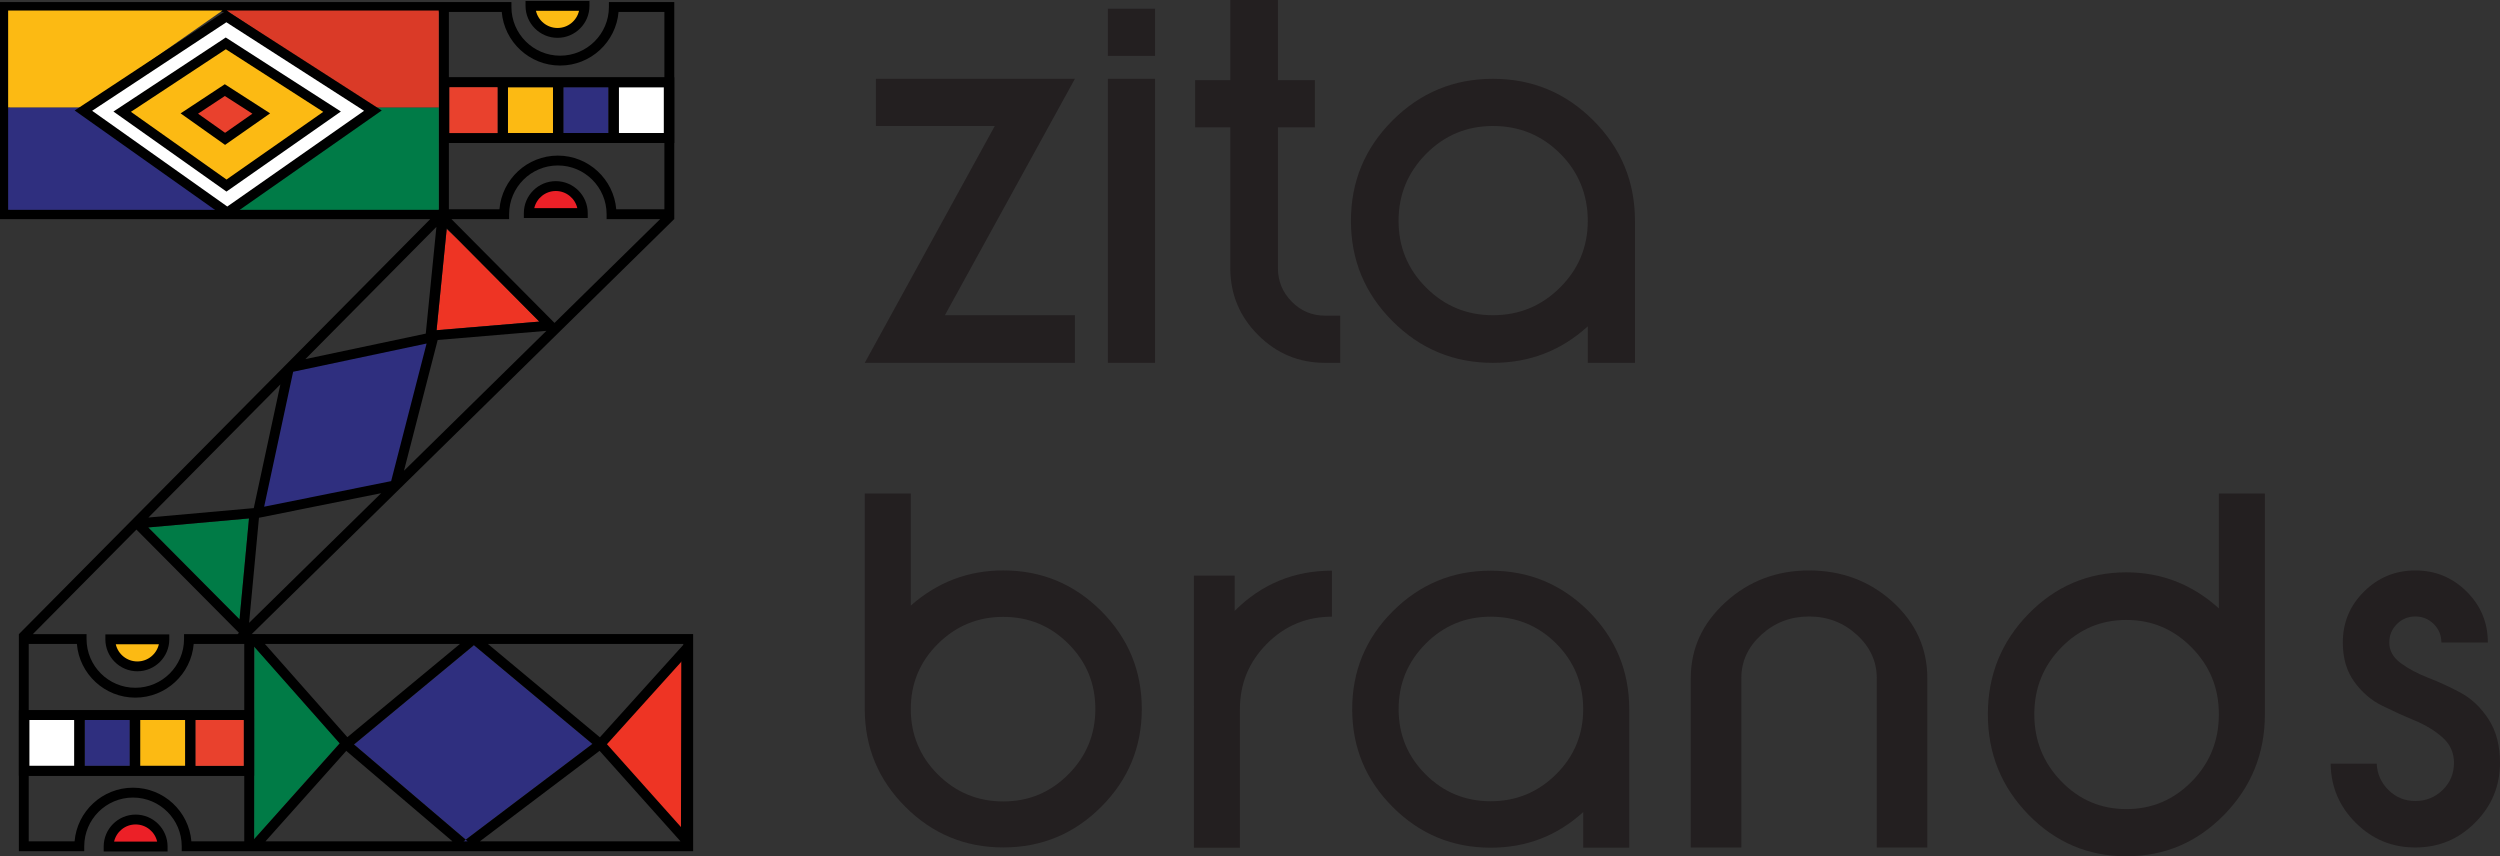 <?xml version="1.0" encoding="UTF-8"?>
<svg id="Layer_2" data-name="Layer 2" xmlns="http://www.w3.org/2000/svg" viewBox="0 0 1148.41 393.33">
  <rect x="0" y="0" width="1148.41" height="393.33" fill="#333333" stroke="none"/>
  <defs>
    <style>
      .cls-1 {
        fill: #007b46;
      }

      .cls-2 {
        fill: #007b47;
      }

      .cls-3 {
        fill: #ee3424;
      }

      .cls-4 {
        fill: #ec2027;
      }

      .cls-5 {
        fill: #e9412d;
      }

      .cls-6 {
        fill: #fff;
      }

      .cls-7 {
        fill: #fcba13;
      }

      .cls-8 {
        fill: #da3a27;
      }

      .cls-9 {
        fill: #231f20;
      }

      .cls-10 {
        fill: #2f2f7f;
      }
    </style>
  </defs>
  <g id="Layer_1-2" data-name="Layer 1">
    <g>
      <g>
        <path class="cls-9" d="M397.24,325.66v-98.94h21.14v51.46c12.24-10.77,26.4-16.15,42.49-16.15,17.56,0,32.55,6.22,44.98,18.64,12.44,12.44,18.65,27.43,18.65,44.98s-6.22,32.55-18.65,44.98c-12.44,12.44-27.43,18.65-44.98,18.65s-32.55-6.22-44.98-18.65c-12.44-12.44-18.65-27.43-18.65-44.98Zm33.61,30.12c8.31,8.25,18.32,12.37,30.02,12.37s21.67-4.16,29.92-12.47c8.25-8.31,12.37-18.32,12.37-30.02s-4.12-21.67-12.37-29.92c-8.25-8.25-18.21-12.37-29.92-12.37s-21.71,4.12-30.02,12.37c-8.31,8.25-12.47,18.22-12.47,29.92s4.16,21.88,12.47,30.12Z"/>
        <path class="cls-9" d="M748.41,325.76v63.64h-21.14v-16.36c-11.96,10.9-26.13,16.36-42.49,16.36-17.55,0-32.55-6.22-44.98-18.65-12.44-12.44-18.65-27.43-18.65-44.98s6.21-32.54,18.65-44.98c12.43-12.43,27.43-18.64,44.98-18.64s32.55,6.22,44.98,18.64c12.44,12.44,18.65,27.43,18.65,44.98Zm-63.64-42.48c-11.7,0-21.67,4.16-29.92,12.47-8.25,8.31-12.37,18.32-12.37,30.02s4.12,21.68,12.37,29.93c8.25,8.25,18.22,12.36,29.92,12.36s21.71-4.12,30.02-12.36c8.31-8.25,12.47-18.22,12.47-29.93s-4.12-21.87-12.37-30.12c-8.25-8.24-18.28-12.36-30.12-12.36Z"/>
        <path class="cls-9" d="M776.68,389.3v-77.8c0-13.56,5.33-25.19,15.99-34.9,10.66-9.71,23.44-14.56,38.34-14.56s27.86,4.82,38.45,14.46c10.58,9.64,15.88,21.31,15.88,35.01v77.8h-23.22v-77.8c0-7.71-3.07-14.36-9.2-19.94-6.13-5.58-13.43-8.38-21.9-8.38s-15.78,2.79-21.91,8.38c-6.13,5.58-9.2,12.23-9.2,19.94v77.8h-23.22Z"/>
        <path class="cls-9" d="M1040.41,328.12c0,17.99-6.22,33.36-18.65,46.1-12.44,12.74-27.43,19.12-44.98,19.12s-32.55-6.37-44.98-19.12c-12.44-12.74-18.65-28.11-18.65-46.1s6.22-33.35,18.65-46.1c12.44-12.74,27.43-19.11,44.98-19.11,16.09,0,30.25,5.51,42.49,16.55v-52.74h21.14v101.39Zm-93.55,30.77c8.24,8.52,18.21,12.78,29.92,12.78s21.71-4.23,30.02-12.68c8.3-8.44,12.47-18.73,12.47-30.87s-4.16-22.21-12.47-30.66c-8.31-8.45-18.32-12.68-30.02-12.68s-21.68,4.23-29.92,12.68c-8.25,8.45-12.37,18.67-12.37,30.66s4.12,22.25,12.37,30.77Z"/>
        <path class="cls-9" d="M1148.41,350.4c0,10.64-3.79,19.78-11.37,27.43-7.58,7.65-16.75,11.47-27.52,11.47s-19.75-3.76-27.33-11.27c-7.58-7.51-11.44-16.58-11.57-27.22h21.14c.27,4.79,2.09,8.85,5.49,12.17,3.39,3.33,7.48,4.98,12.27,4.98s9.11-1.7,12.56-5.08c3.46-3.39,5.19-7.55,5.19-12.47,0-4.66-1.76-8.55-5.28-11.67-3.53-3.12-7.78-5.71-12.77-7.78-4.99-2.06-9.98-4.33-14.96-6.79-4.99-2.46-9.25-6.11-12.77-10.97-3.53-4.85-5.29-10.87-5.29-18.05,0-9.17,3.26-16.99,9.78-23.44,6.51-6.44,14.36-9.67,23.54-9.67s17.02,3.22,23.54,9.67c6.51,6.45,9.77,14.27,9.77,23.44h-21.35c0-3.32-1.16-6.15-3.49-8.47-2.33-2.33-5.15-3.49-8.47-3.49s-6.15,1.16-8.48,3.49c-2.33,2.32-3.49,5.15-3.49,8.47,0,3.73,1.76,6.88,5.28,9.47,3.52,2.6,7.78,4.86,12.77,6.79,4.99,1.93,9.94,4.22,14.86,6.88,4.92,2.66,9.14,6.68,12.67,12.07,3.52,5.38,5.28,12.07,5.28,20.05Z"/>
        <path class="cls-9" d="M567.17,280.6v-16.2h-18.74v59.9h.03c0,.49-.03,.97-.03,1.47v63.64h21.14v-63.64c0-11.7,4.12-21.7,12.37-30.02,8.25-8.31,18.22-12.47,29.92-12.47v-21.14c-17.46,0-32.36,6.16-44.69,18.47Z"/>
      </g>
      <g>
        <g>
          <path class="cls-9" d="M434.05,144.8h59.72v21.88h-96.53l59.72-108.8h-54.61v-21.68h91.42l-59.72,108.6Z"/>
          <path class="cls-9" d="M508.91,36.2h21.68V166.68h-21.68V36.2Z"/>
          <path class="cls-9" d="M565.15,123.12V58.49h-16.16v-21.68h16.16V0h21.88V36.81h16.97v21.68h-16.97V123.12c0,6,2.11,11.15,6.34,15.44,4.23,4.3,9.34,6.44,15.34,6.44h6.95v21.68h-6.95c-12,0-22.26-4.26-30.78-12.78-8.52-8.52-12.78-18.78-12.78-30.78Z"/>
          <path class="cls-9" d="M751.05,101.44v65.24h-21.68v-16.77c-12.27,11.18-26.79,16.77-43.56,16.77-18,0-33.37-6.37-46.12-19.12-12.75-12.75-19.12-28.12-19.12-46.12s6.37-33.37,19.12-46.12c12.75-12.75,28.12-19.12,46.12-19.12s33.37,6.37,46.12,19.12c12.75,12.75,19.12,28.12,19.12,46.12Zm-65.24-43.56c-12,0-22.23,4.26-30.68,12.78-8.45,8.52-12.68,18.78-12.68,30.78s4.23,22.23,12.68,30.68c8.45,8.46,18.68,12.68,30.68,12.68s22.26-4.22,30.78-12.68c8.52-8.45,12.78-18.68,12.78-30.68s-4.23-22.43-12.68-30.88c-8.46-8.45-18.75-12.68-30.88-12.68Z"/>
        </g>
        <rect class="cls-9" x="508.91" y="4.01" width="21.68" height="21.68"/>
      </g>
      <g>
        <polygon class="cls-10" points="132.75 168.86 118.4 235.66 181.49 222.95 199.06 154.82 132.75 168.86"/>
        <polygon class="cls-1" points="114.37 238.15 110.02 284.52 68.08 242.29 114.37 238.15"/>
        <polygon class="cls-3" points="247.74 147.73 200.54 151.68 205.19 105.18 210.11 109.83 247.74 147.73"/>
        <g>
          <polygon class="cls-10" points="155.62 341.99 155.97 341.59 155.56 341.94 155.62 341.99"/>
          <polygon class="cls-10" points="272.14 341.73 217.72 296.37 217.6 296.28 217.6 296.46 162.61 341.99 213.95 385.71 212.5 386.81 213.86 388.61 213.87 388.6 215.32 386.89 213.98 385.74 213.98 385.7 272.14 341.73"/>
          <polygon class="cls-10" points="279.07 341.61 278.83 341.87 279.08 342.15 279.42 341.9 279.07 341.61"/>
        </g>
        <polygon class="cls-1" points="156.06 341.4 155.97 341.49 155.62 341.89 116.73 385.52 116.9 297.02 156.06 341.4"/>
        <polygon class="cls-3" points="316.7 299.18 316.54 384.97 278.37 342.24 278.11 341.96 278.35 341.7 316.7 299.18"/>
        <g>
          <polyline class="cls-3" points="314.48 297.74 314.4 342.08 314.32 386.41"/>
          <rect x="270.06" y="340.57" width="88.67" height="3.02" transform="translate(-28.29 655.81) rotate(-89.89)"/>
        </g>
        <path d="M115.63,291.28L309.69,100.66h.05V.94h-30.03V3.2c0,12.34-10.04,22.38-22.39,22.38s-22.39-10.04-22.39-22.38V.94H0V100.66H197.63L8.7,291.28h-.03v99.73h30.03v-2.26c0-12.34,10.04-22.38,22.39-22.38s22.39,10.04,22.39,22.38v2.26h234.92v-99.73H115.63Zm69.94-75.04l15.49-60.06,49.93-4.2-65.42,64.26Zm69.15-67.91l-47.33-47.67h26.48v-2.26c0-12.35,10.04-22.39,22.39-22.39s22.39,10.04,22.39,22.39v2.26h24.6l-48.53,47.67ZM206.2,5.47h24.28c1.16,13.77,12.74,24.64,26.83,24.64s25.67-10.87,26.83-24.64h21.06v30.08h-99V5.47Zm0,34.61h99v21.06h-99v-21.06Zm0,25.59h99v30.47h-22.12c-1.16-13.79-12.74-24.66-26.83-24.66s-25.67,10.87-26.83,24.66h-23.22v-30.47Zm-1,39.24l4.91,4.92,37.63,37.9-47.2,3.96,4.65-46.5,.02-.27ZM4.53,96.13V5.47H201.67V96.13H4.53Zm195.94,8.09l-4.89,49.03-55.28,11.7,60.17-60.73Zm-4.51,53.57l-16.29,63.22-58.33,11.75,13.32-61.98,61.3-12.98Zm-67.16,18.77l-12.23,56.85-48.39,4.32,60.62-61.16ZM62.66,243.27l47.11,47.43-.6,.59h-24.63v2.26c0,12.35-10.04,22.39-22.39,22.39s-22.39-10.04-22.39-22.39v-2.26H15.08l47.58-48.01Zm49.54,143.21h-24.28c-1.16-13.77-12.74-24.64-26.83-24.64s-25.67,10.87-26.83,24.64H13.2v-30.08H112.2v30.08Zm0-34.61H13.2v-21.06H112.2v21.06Zm0-25.59H13.2v-30.47h22.12c1.16,13.8,12.74,24.66,26.83,24.66s25.67-10.86,26.83-24.66h23.22v30.47Zm-2.17-41.76l-41.94-42.23,46.29-4.14-4.35,46.37Zm8.94-46.67l56.12-11.29-60.67,59.56,4.54-48.27Zm92.31,57.96l-51.71,42.82-37.88-42.82h89.6Zm-94.55,89.7v-88.48l.8,.91,38.53,43.56-.09,.09-.35,.39-38.26,42.82-.63,.71Zm5.22,.97l37.11-41.55,48.78,41.55H121.95Zm90.98,0l1.01-.77-51.34-43.73,54.99-45.52v-.18l.12,.09,54.42,45.36-58.16,43.97v.05l.86,.74h-1.9Zm7.5,0l55-41.58,37.17,41.58h-92.18Zm93.43-5.39l-34.79-38.94-.26-.29,.24-.26,34.8-38.58v78.06Zm0-84.84l-38.29,42.44-51.44-42.88h89.73v.44Z"/>
        <g>
          <polygon class="cls-10" points="3.74 49.32 3.74 96.37 102.16 96.37 38.64 49.32 3.74 49.32"/>
          <polygon class="cls-7" points="38.64 49.32 102.18 4.84 3.74 4.84 3.74 49.32 38.64 49.32 38.64 49.32"/>
          <polygon class="cls-2" points="170.61 49.32 170.87 49.5 104.83 96.37 201.54 96.37 201.54 49.32 170.61 49.32"/>
          <polygon class="cls-8" points="201.54 49.32 201.54 4.84 104.15 4.84 170.42 49.32 201.54 49.32"/>
        </g>
        <g>
          <polygon class="cls-6" points="104.4 97.64 38.31 50.82 103.97 7.53 171.3 50.82 104.4 97.64"/>
          <path d="M104.39,100.41L34.29,50.75,103.95,4.83l71.41,45.91-70.97,49.67ZM42.32,50.89l62.09,43.98,62.83-43.97L103.98,10.23,42.32,50.89Z"/>
        </g>
        <g>
          <polygon class="cls-7" points="104.03 85.24 56.12 51.31 103.72 19.93 152.53 51.31 104.03 85.24"/>
          <path d="M104.03,88.01L52.11,51.24,103.7,17.22l52.89,34-52.57,36.79ZM60.14,51.37l43.91,31.1,44.43-31.09-44.73-28.76-43.6,28.74Z"/>
        </g>
        <g>
          <polygon class="cls-5" points="103.39 63.78 86.97 52.15 103.28 41.39 120.01 52.15 103.39 63.78"/>
          <path d="M103.38,66.55l-20.42-14.47,20.31-13.39,20.81,13.38-20.69,14.48Zm-12.4-14.33l12.41,8.79,12.55-8.78-12.65-8.13-12.31,8.12Z"/>
        </g>
        <g>
          <rect class="cls-7" x="64.38" y="330.74" width="20.7" height="21.06"/>
          <rect class="cls-10" x="38.91" y="330.74" width="20.7" height="21.06"/>
          <g>
            <rect class="cls-6" x="13.44" y="330.74" width="20.7" height="21.06"/>
            <path d="M8.67,326.21v30.12H116.73v-30.12H8.67Zm55.71,4.53h20.7v21.06h-20.7v-21.06Zm-25.47,0h20.7v21.06h-20.7v-21.06Zm-25.47,21.06v-21.06h20.7v21.06H13.44Zm98.52,0h-22.1v-21.06h22.1v21.06Z"/>
          </g>
          <rect class="cls-5" x="89.85" y="330.74" width="22.1" height="21.06"/>
        </g>
        <g>
          <rect class="cls-7" x="233.32" y="40.07" width="20.7" height="21.06"/>
          <rect class="cls-10" x="258.79" y="40.07" width="20.7" height="21.06"/>
          <g>
            <rect class="cls-6" x="284.26" y="40.07" width="20.7" height="21.06"/>
            <path d="M309.74,65.66v-30.12h-108.06v30.12h108.06Zm-55.71-4.53h-20.7v-21.06h20.7v21.06Zm25.47,0h-20.7v-21.06h20.7v21.06Zm25.47-21.06v21.06h-20.7v-21.06h20.7Zm-98.52,0h22.1v21.06h-22.1v-21.06Z"/>
          </g>
          <rect class="cls-5" x="206.45" y="40.07" width="22.1" height="21.06"/>
        </g>
        <g>
          <g>
            <path class="cls-4" d="M242.9,97.89c0-6.85,5.56-12.41,12.41-12.41s12.41,5.56,12.41,12.41h-24.82Z"/>
            <path d="M255.31,83.21c8.09,0,14.68,6.58,14.68,14.68v2.26h-29.35v-2.26c0-8.09,6.58-14.68,14.68-14.68Zm9.89,12.41c-1.03-4.51-5.08-7.88-9.89-7.88s-8.86,3.37-9.89,7.88h19.78Z"/>
          </g>
          <g>
            <path class="cls-7" d="M268.51,2.69h-24.84c0,6.87,5.57,12.43,12.43,12.43s12.41-5.56,12.41-12.43Z"/>
            <path d="M241.41,.42h29.37V2.69c0,8.1-6.58,14.69-14.68,14.69s-14.69-6.59-14.69-14.69V.42Zm24.58,4.53h-19.8c1.03,4.52,5.08,7.9,9.91,7.9s8.86-3.38,9.89-7.9Z"/>
          </g>
        </g>
        <g>
          <g>
            <path class="cls-4" d="M49.89,388.87c0-6.85,5.56-12.41,12.41-12.41s12.41,5.56,12.41,12.41h-24.82Z"/>
            <path d="M62.3,374.19c8.09,0,14.68,6.58,14.68,14.68v2.26h-29.35v-2.26c0-8.09,6.58-14.68,14.68-14.68Zm9.89,12.41c-1.03-4.51-5.08-7.88-9.89-7.88s-8.86,3.37-9.89,7.88h19.78Z"/>
          </g>
          <g>
            <path class="cls-7" d="M75.5,293.67h-24.84c0,6.87,5.57,12.43,12.43,12.43s12.41-5.56,12.41-12.43Z"/>
            <path d="M48.4,291.41h29.37v2.26c0,8.1-6.58,14.69-14.68,14.69s-14.69-6.59-14.69-14.69v-2.26Zm24.58,4.53h-19.8c1.03,4.52,5.08,7.9,9.91,7.9s8.86-3.38,9.89-7.9Z"/>
          </g>
        </g>
      </g>
    </g>
  </g>
</svg>